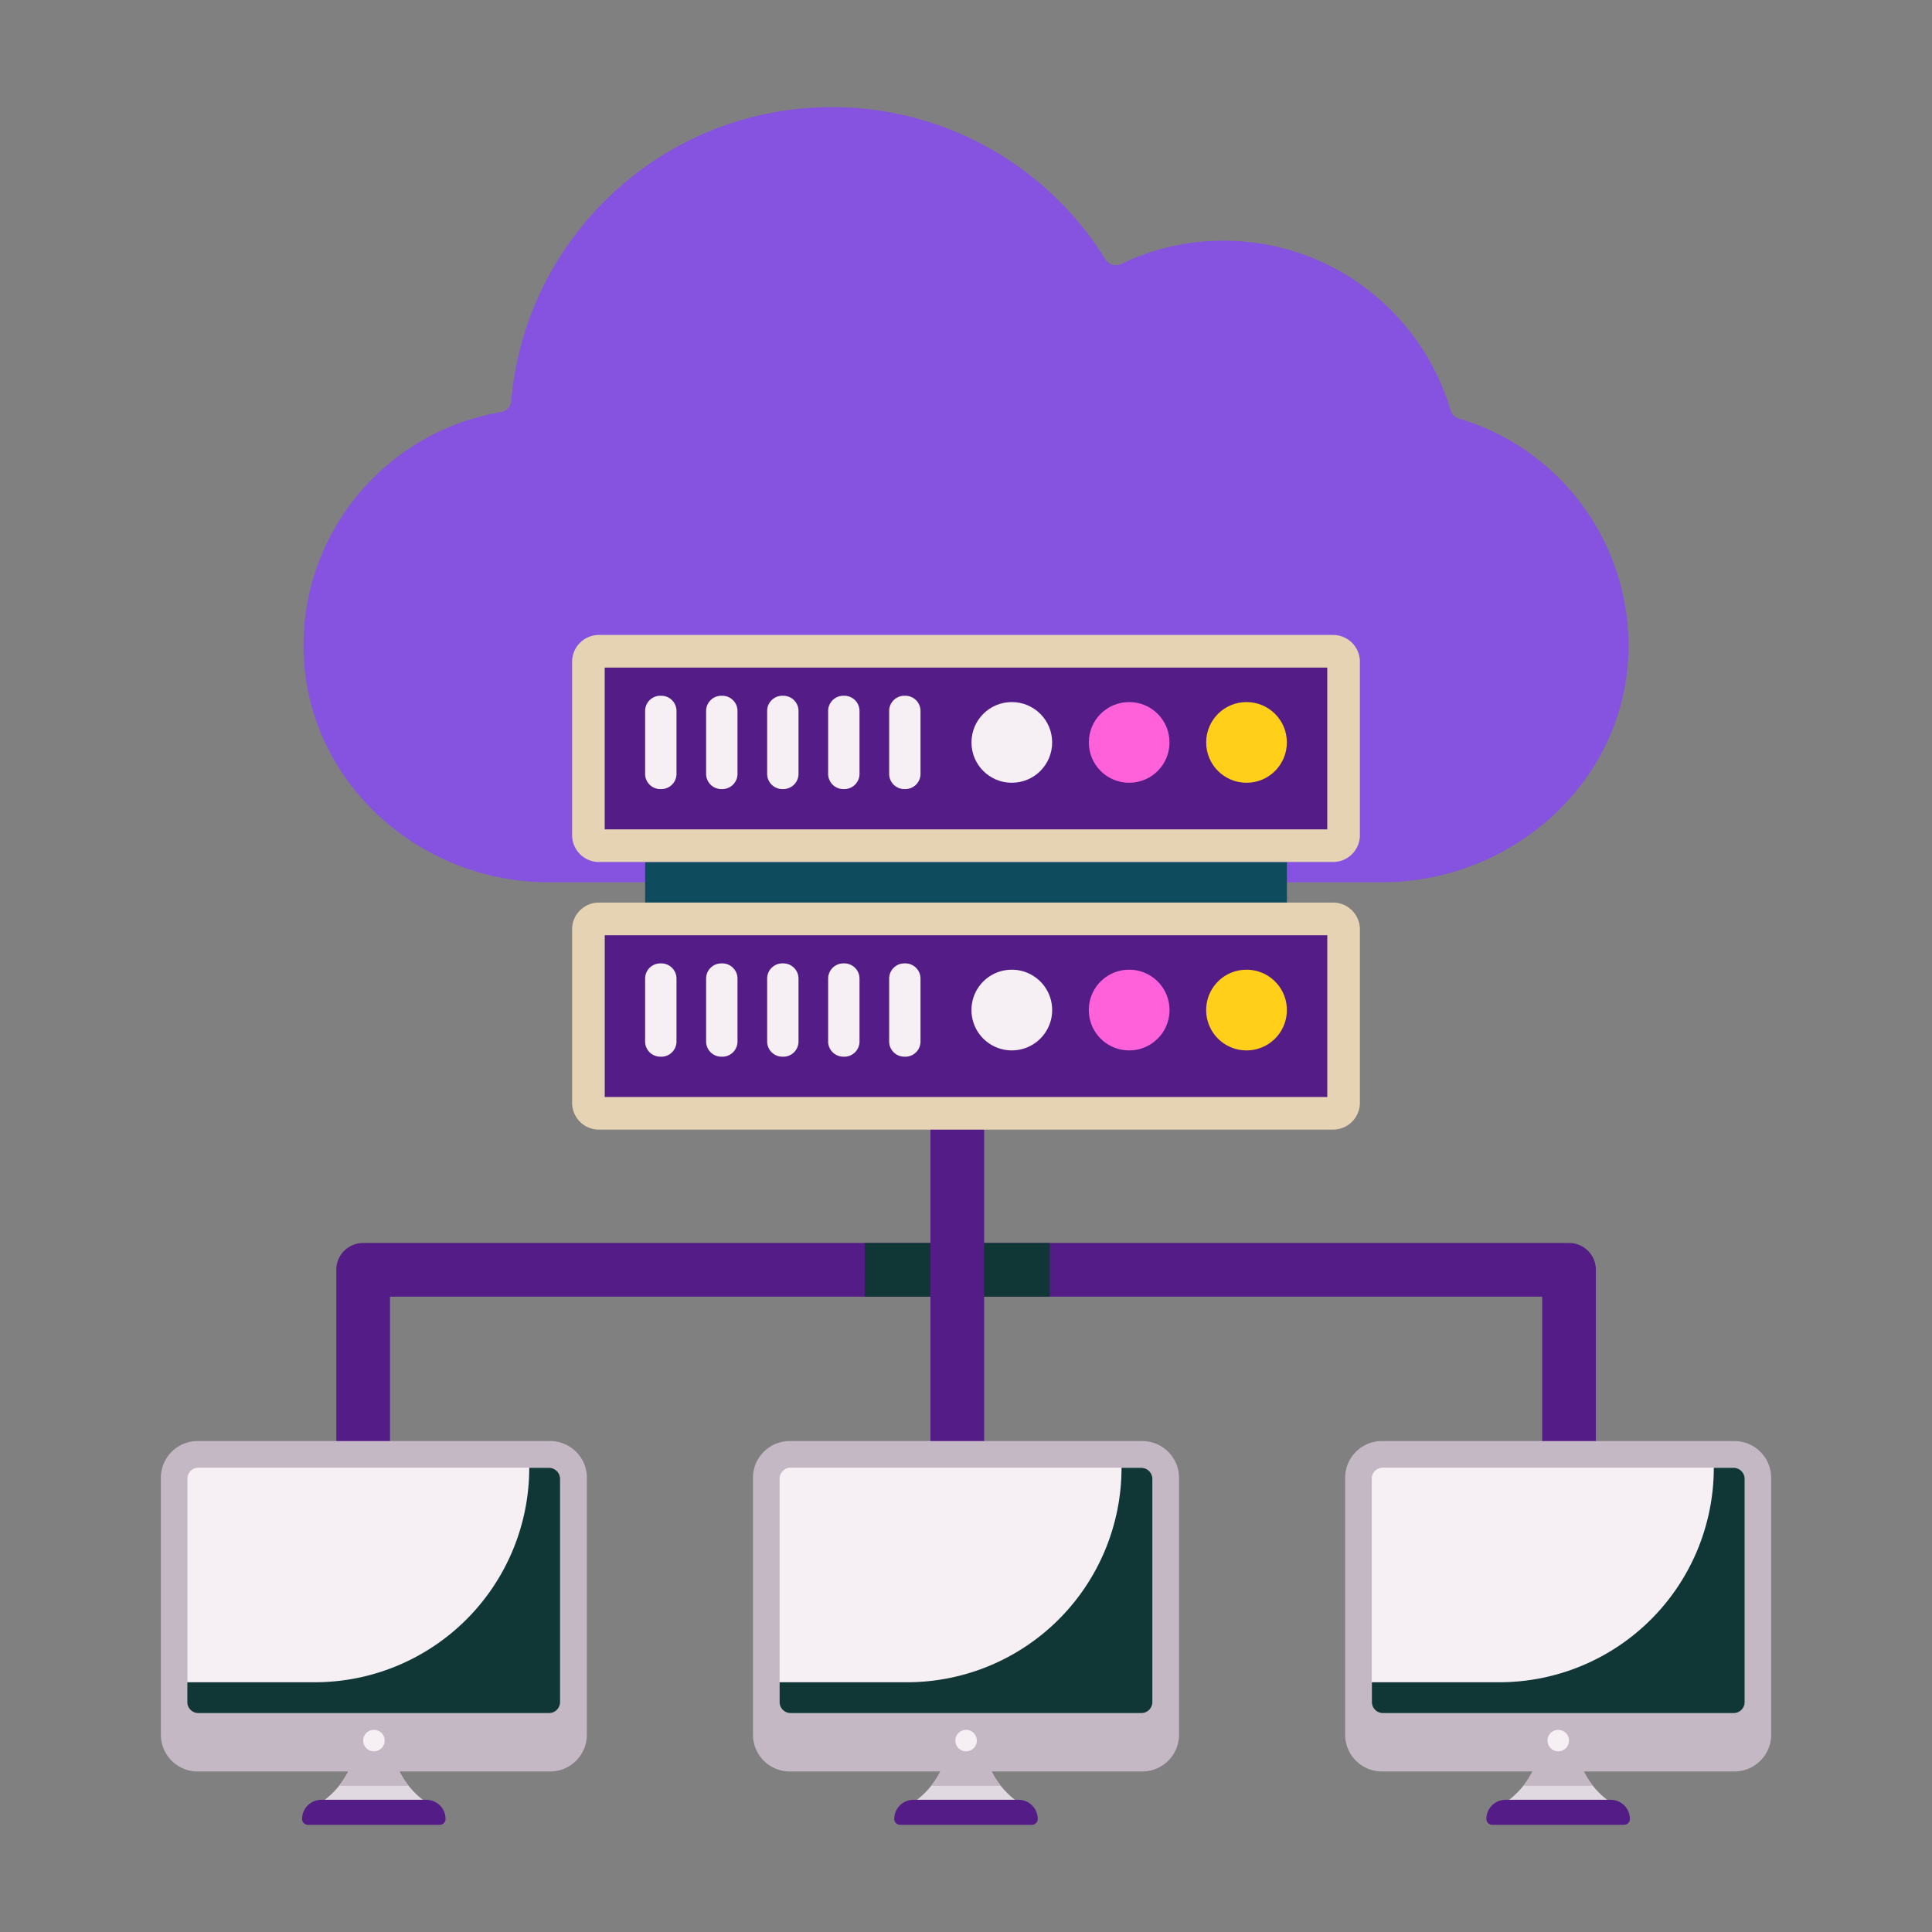 <svg xmlns="http://www.w3.org/2000/svg" version="1.1" xmlns:xlink="http://www.w3.org/1999/xlink" width="512" height="512" x="0" y="0" viewBox="0 0 66 66" style="enable-background:new 0 0 512 512" xml:space="preserve" class=""><rect x="0" y="0" width="66" height="66" fill="#808080" stroke="none"/><g><path fill="#541c87" d="M53.6 50.146a.916.916 0 0 1-.916-.917v-4.933H13.323v4.933a.916.916 0 1 1-1.834 0v-5.85c0-.507.41-.917.917-.917H53.6c.507 0 .917.41.917.917v5.85c0 .507-.41.917-.917.917z" opacity="1" data-original="#014140"></path><path fill="#103635" d="M29.54 42.462h6.324v1.834h-6.325z" opacity="1" data-original="#103635" class=""></path><path fill="#541c87" d="M32.702 50.146a.916.916 0 0 1-.917-.917V37.16a.916.916 0 1 1 1.834 0v12.07c0 .507-.41.917-.917.917z" opacity="1" data-original="#014140"></path><path fill="#8553e0" d="M55.625 22.37c-.167 4.398-4.012 7.77-8.414 7.77h-28.47c-4.412 0-8.226-3.41-8.368-7.82-.133-4.118 2.828-7.582 6.739-8.24a.42.42 0 0 0 .352-.38c.487-5.624 5.204-10.04 10.957-10.04 3.946 0 7.409 2.078 9.341 5.198a.42.42 0 0 0 .547.157 7.98 7.98 0 0 1 3.49-.793c3.666 0 6.768 2.446 7.756 5.795.04.137.145.241.281.281a8.093 8.093 0 0 1 5.79 8.072z" opacity="1" data-original="#8553e0" class=""></path><path fill="#0e4b5c" d="M22.039 29.447h21.923v1.387H22.039z" opacity="1" data-original="#0e4b5c" class=""></path><path fill="#e5d3b3" d="M45.54 29.447H20.46a.917.917 0 0 1-.916-.917v-5.922c0-.506.41-.917.917-.917h25.078c.507 0 .917.41.917.917v5.922c0 .506-.41.917-.917.917z" opacity="1" data-original="#e5d3b3"></path><path fill="#541c87" d="M45.341 22.806v5.526H20.658v-5.526z" opacity="1" data-original="#014140"></path><path fill="#f6f0f5" d="M22.59 26.956h-.032a.519.519 0 0 1-.52-.52v-2.149c0-.286.233-.519.52-.519h.032c.287 0 .52.233.52.52v2.149a.519.519 0 0 1-.52.519zM24.674 26.956h-.032a.519.519 0 0 1-.52-.52v-2.149c0-.286.233-.519.52-.519h.032c.287 0 .52.233.52.52v2.149a.519.519 0 0 1-.52.519zM26.759 26.956h-.033a.519.519 0 0 1-.519-.52v-2.149c0-.286.232-.519.519-.519h.033c.286 0 .519.233.519.52v2.149a.519.519 0 0 1-.52.519zM28.843 26.956h-.033a.519.519 0 0 1-.519-.52v-2.149c0-.286.233-.519.52-.519h.032c.286 0 .519.233.519.52v2.149a.519.519 0 0 1-.52.519zM30.927 26.956h-.032a.519.519 0 0 1-.52-.52v-2.149c0-.286.233-.519.52-.519h.032c.287 0 .519.233.519.52v2.149a.519.519 0 0 1-.519.519z" opacity="1" data-original="#f6f0f5"></path><path fill="#ffcf1a" d="M43.961 25.362c0 .763-.615 1.378-1.378 1.378-.762 0-1.378-.615-1.378-1.378s.616-1.378 1.378-1.378c.763 0 1.378.616 1.378 1.378z" opacity="1" data-original="#ffcf1a" class=""></path><path fill="#ff61db" d="M39.952 25.362c0 .763-.615 1.378-1.378 1.378-.762 0-1.378-.615-1.378-1.378s.616-1.378 1.378-1.378c.763 0 1.378.616 1.378 1.378z" opacity="1" data-original="#ff61db"></path><path fill="#f6f0f5" d="M35.943 25.362c0 .763-.616 1.378-1.378 1.378-.763 0-1.378-.615-1.378-1.378s.615-1.378 1.378-1.378c.762 0 1.378.616 1.378 1.378z" opacity="1" data-original="#f6f0f5"></path><path fill="#e5d3b3" d="M45.54 38.59H20.46a.917.917 0 0 1-.916-.917V31.75c0-.507.41-.917.917-.917h25.078c.507 0 .917.41.917.917v5.922c0 .506-.41.917-.917.917z" opacity="1" data-original="#e5d3b3"></path><path fill="#541c87" d="M45.342 31.949v5.526H20.659v-5.526z" opacity="1" data-original="#014140"></path><path fill="#f6f0f5" d="M22.59 36.098h-.032a.519.519 0 0 1-.52-.519V33.43c0-.287.233-.519.52-.519h.032c.287 0 .52.232.52.52v2.148a.519.519 0 0 1-.52.52zM24.674 36.098h-.032a.519.519 0 0 1-.52-.519V33.43c0-.287.233-.519.52-.519h.032c.287 0 .52.232.52.52v2.148a.519.519 0 0 1-.52.52zM26.759 36.098h-.033a.519.519 0 0 1-.519-.519V33.43c0-.287.232-.519.519-.519h.033c.286 0 .519.232.519.52v2.148a.519.519 0 0 1-.52.52zM28.843 36.098h-.033a.519.519 0 0 1-.519-.519V33.43c0-.287.233-.519.52-.519h.032c.286 0 .519.232.519.52v2.148a.519.519 0 0 1-.52.52zM30.927 36.098h-.032a.519.519 0 0 1-.52-.519V33.43c0-.287.233-.519.52-.519h.032c.287 0 .519.232.519.52v2.148a.519.519 0 0 1-.519.52z" opacity="1" data-original="#f6f0f5"></path><path fill="#ffcf1a" d="M43.961 34.505c0 .762-.615 1.378-1.378 1.378a1.376 1.376 0 0 1-1.378-1.378c0-.763.616-1.378 1.378-1.378.763 0 1.378.615 1.378 1.378z" opacity="1" data-original="#ffcf1a" class=""></path><path fill="#ff61db" d="M39.952 34.505c0 .762-.615 1.378-1.378 1.378a1.376 1.376 0 0 1-1.378-1.378c0-.763.616-1.378 1.378-1.378.763 0 1.378.615 1.378 1.378z" opacity="1" data-original="#ff61db"></path><path fill="#f6f0f5" d="M35.943 34.505c0 .762-.616 1.378-1.378 1.378a1.376 1.376 0 0 1-1.378-1.378c0-.763.615-1.378 1.378-1.378.762 0 1.378.615 1.378 1.378z" opacity="1" data-original="#f6f0f5"></path><path fill="#e1d9e1" d="M53.876 59.901H52.58a2.845 2.845 0 0 1-1.026 1.583h3.347a2.845 2.845 0 0 1-1.026-1.583z" opacity="1" data-original="#e1d9e1" class=""></path><path fill="#c3b8c3" d="M54.419 61.007a2.943 2.943 0 0 1-.543-1.106H52.58a2.943 2.943 0 0 1-.543 1.106z" opacity="1" data-original="#c3b8c3" class=""></path><path fill="#541c87" d="M50.777 62.139c0 .11.09.2.2.2h4.502a.2.2 0 0 0 .2-.2.655.655 0 0 0-.654-.655h-3.593a.655.655 0 0 0-.655.655z" opacity="1" data-original="#014140"></path><path fill="#c3b8c3" d="M60.506 50.484v8.778c0 .69-.562 1.254-1.255 1.254H47.207a1.256 1.256 0 0 1-1.255-1.254v-8.778c0-.693.561-1.255 1.255-1.255H59.25c.693 0 1.255.562 1.255 1.255z" opacity="1" data-original="#c3b8c3" class=""></path><path fill="#f6f0f5" d="M59.596 58.142v-7.627a.377.377 0 0 0-.377-.377H47.237a.377.377 0 0 0-.376.377v7.627c0 .208.168.377.376.377H59.22a.377.377 0 0 0 .377-.377z" opacity="1" data-original="#f6f0f5"></path><path fill="#10363510" d="M59.6 50.518v7.628c0 .207-.17.376-.376.376H47.241a.378.378 0 0 1-.376-.376v-.678h4.355a7.326 7.326 0 0 0 7.326-7.326h.669a.38.38 0 0 1 .385.376z" opacity="1" data-original="#10363510" class=""></path><circle cx="53.232" cy="59.461" r=".368" fill="#f6f0f5" opacity="1" data-original="#f6f0f5"></circle><path fill="#e1d9e1" d="M33.647 59.901h-1.295a2.845 2.845 0 0 1-1.026 1.583h3.347a2.845 2.845 0 0 1-1.026-1.583z" opacity="1" data-original="#e1d9e1" class=""></path><path fill="#c3b8c3" d="M34.19 61.007a2.943 2.943 0 0 1-.543-1.106h-1.295a2.943 2.943 0 0 1-.543 1.106z" opacity="1" data-original="#c3b8c3" class=""></path><path fill="#541c87" d="M30.549 62.139c0 .11.09.2.2.2h4.501a.2.2 0 0 0 .2-.2.655.655 0 0 0-.654-.655h-3.593a.655.655 0 0 0-.654.655z" opacity="1" data-original="#014140"></path><path fill="#c3b8c3" d="M40.277 50.484v8.778c0 .69-.562 1.254-1.255 1.254H26.978a1.256 1.256 0 0 1-1.255-1.254v-8.778c0-.693.562-1.255 1.255-1.255h12.044c.693 0 1.255.562 1.255 1.255z" opacity="1" data-original="#c3b8c3" class=""></path><path fill="#f6f0f5" d="M39.367 58.142v-7.627a.377.377 0 0 0-.376-.377H27.009a.377.377 0 0 0-.377.377v7.627c0 .208.169.377.377.377H38.99a.377.377 0 0 0 .376-.377z" opacity="1" data-original="#f6f0f5"></path><circle cx="33.003" cy="59.461" r=".368" fill="#f6f0f5" opacity="1" data-original="#f6f0f5"></circle><path fill="#e1d9e1" d="M13.418 59.901h-1.294a2.845 2.845 0 0 1-1.027 1.583h3.348a2.845 2.845 0 0 1-1.027-1.583z" opacity="1" data-original="#e1d9e1" class=""></path><path fill="#c3b8c3" d="M13.962 61.007a2.943 2.943 0 0 1-.544-1.106h-1.294a2.943 2.943 0 0 1-.544 1.106z" opacity="1" data-original="#c3b8c3" class=""></path><path fill="#541c87" d="M10.32 62.139c0 .11.09.2.2.2h4.501a.2.2 0 0 0 .2-.2.655.655 0 0 0-.654-.655h-3.592a.655.655 0 0 0-.655.655z" opacity="1" data-original="#014140"></path><path fill="#c3b8c3" d="M20.048 50.484v8.778c0 .69-.561 1.254-1.255 1.254H6.75a1.256 1.256 0 0 1-1.255-1.254v-8.778c0-.693.562-1.255 1.255-1.255h12.044c.694 0 1.255.562 1.255 1.255z" opacity="1" data-original="#c3b8c3" class=""></path><path fill="#f6f0f5" d="M19.139 58.142v-7.627a.377.377 0 0 0-.377-.377H6.78a.377.377 0 0 0-.377.377v7.627c0 .208.169.377.377.377h11.982a.377.377 0 0 0 .377-.377z" opacity="1" data-original="#f6f0f5"></path><circle cx="12.774" cy="59.461" r=".368" fill="#f6f0f5" opacity="1" data-original="#f6f0f5"></circle><path fill="#10363510" d="M39.367 50.518v7.628c0 .207-.17.376-.376.376H27.008a.378.378 0 0 1-.376-.376v-.678h4.355a7.326 7.326 0 0 0 7.326-7.326h.669a.38.38 0 0 1 .385.376zM19.134 50.518v7.628c0 .207-.17.376-.376.376H6.775a.378.378 0 0 1-.376-.376v-.678h4.355a7.326 7.326 0 0 0 7.326-7.326h.669a.38.38 0 0 1 .385.376z" opacity="1" data-original="#10363510" class=""></path></g></svg>